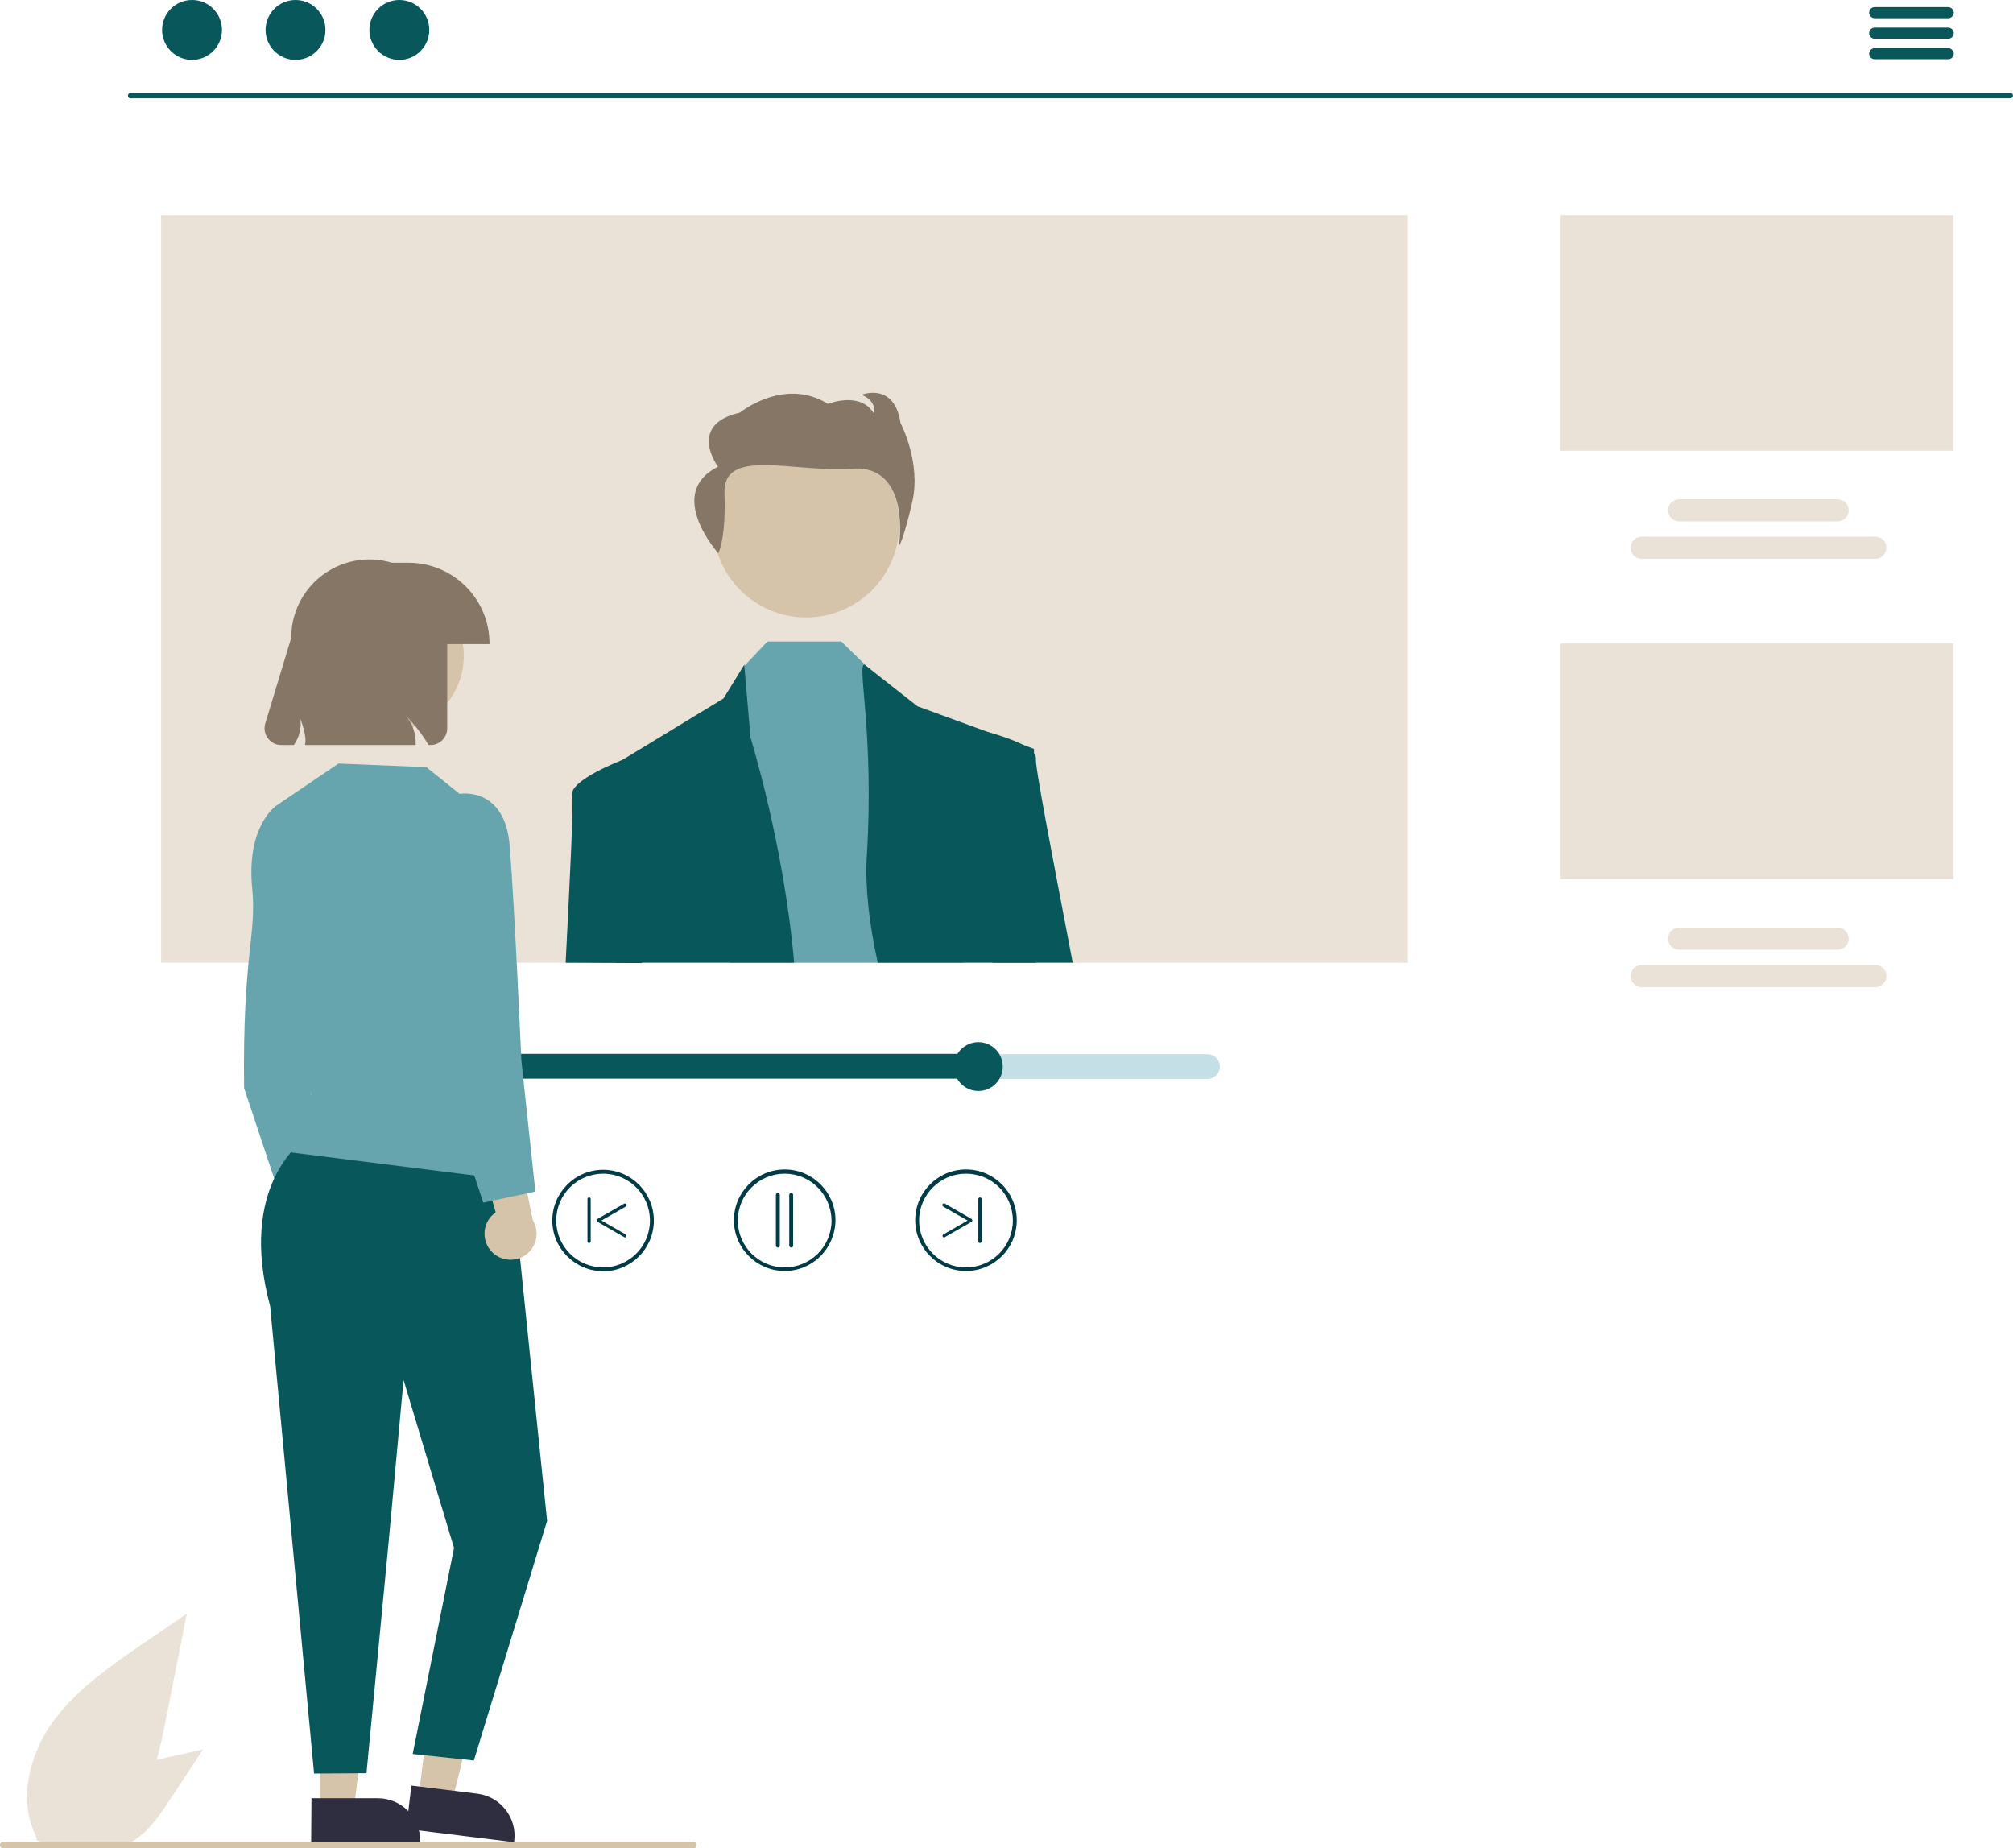 <?xml version="1.0" encoding="utf-8"?>
<!-- Generator: Adobe Illustrator 28.3.0, SVG Export Plug-In . SVG Version: 6.00 Build 0)  -->
<svg version="1.1" id="Layer_1" xmlns="http://www.w3.org/2000/svg" xmlns:xlink="http://www.w3.org/1999/xlink" x="0px" y="0px"
	 viewBox="0 0 618.5 567.9" style="enable-background:new 0 0 618.5 567.9;" xml:space="preserve">
<style type="text/css">
	.st0{fill:#EAE2D6;}
	.st1{fill:#07575B;}
	.st2{fill:#D5C3AA;}
	.st3{fill:#66A5AD;}
	.st4{fill:#867666;}
	.st5{fill:#C4DFE6;}
	.st6{fill:#003B46;}
	.st7{fill:#FFB6B6;}
	.st8{fill:#2F2E41;}
</style>
<path class="st0" d="M43.2,505.5c-10.1,7-20.5,14.2-27.5,24.3c-7,10.1-10.1,23.9-4.4,34.9l-0.1,0.7c8.7,3.1,18.4,1.4,25.5-4.5
	c8.9-7.5,11.7-19.8,14-31.3l6.7-33.8L43.2,505.5z"/>
<path class="st0" d="M53,539.6c-6.8,1.5-13.7,3.1-19.5,6.9c-5.8,3.8-10.3,10.3-9.7,17.2l-0.2,0.3c3.9,3.4,9.3,4.6,14.2,3
	c6.2-2,10.3-7.9,13.9-13.3l10.7-16.2L53,539.6z"/>
<path class="st1" d="M617.7,30.2H40.1c-0.5,0-0.8-0.4-0.8-0.8c0-0.5,0.4-0.8,0.8-0.8h577.6c0.5,0,0.8,0.4,0.8,0.8
	C618.5,29.8,618.1,30.2,617.7,30.2z"/>
<circle class="st1" cx="59" cy="9.2" r="9.2"/>
<circle class="st1" cx="90.8" cy="9.2" r="9.2"/>
<circle class="st1" cx="122.7" cy="9.2" r="9.2"/>
<path class="st1" d="M598.6,5.6h-22.6c-0.9,0-1.7-0.7-1.7-1.7c0-0.9,0.7-1.7,1.7-1.7c0,0,0,0,0,0h22.6c0.9,0,1.7,0.8,1.7,1.7
	C600.2,4.9,599.5,5.6,598.6,5.6z"/>
<path class="st1" d="M598.6,11.9h-22.6c-0.9,0-1.7-0.7-1.7-1.7c0-0.9,0.7-1.7,1.7-1.7c0,0,0,0,0,0h22.6c0.9,0,1.7,0.8,1.7,1.7
	C600.2,11.2,599.5,11.9,598.6,11.9z"/>
<path class="st1" d="M598.6,18.2h-22.6c-0.9,0-1.7-0.7-1.7-1.7c0-0.9,0.7-1.7,1.7-1.7c0,0,0,0,0,0h22.6c0.9,0,1.7,0.8,1.7,1.7
	C600.2,17.5,599.5,18.2,598.6,18.2z"/>
<rect x="49.5" y="66.1" class="st0" width="383.1" height="229.7"/>
<rect x="479.5" y="66.1" class="st0" width="120.7" height="72.4"/>
<path class="st0" d="M576.2,171.7h-71.8c-1.9,0-3.4-1.5-3.4-3.4c0-1.9,1.5-3.4,3.4-3.4h71.8c1.9,0,3.4,1.5,3.4,3.4
	C579.5,170.2,578,171.7,576.2,171.7z"/>
<path class="st0" d="M564.6,160.2h-48.7c-1.9,0-3.4-1.5-3.4-3.4c0-1.9,1.5-3.4,3.4-3.4h48.7c1.9,0,3.4,1.5,3.4,3.4
	C568,158.6,566.5,160.2,564.6,160.2L564.6,160.2z"/>
<rect x="479.5" y="197.7" class="st0" width="120.7" height="72.4"/>
<path class="st0" d="M576.2,303.3h-71.8c-1.9,0-3.4-1.5-3.4-3.4c0-1.9,1.5-3.4,3.4-3.4h71.8c1.9,0,3.4,1.5,3.4,3.4
	C579.5,301.8,578,303.3,576.2,303.3z"/>
<path class="st0" d="M564.6,291.8h-48.7c-1.9,0-3.4-1.5-3.4-3.4c0-1.9,1.5-3.4,3.4-3.4h48.7c1.9,0,3.4,1.5,3.4,3.4
	C568,290.3,566.5,291.8,564.6,291.8L564.6,291.8z"/>
<circle class="st2" cx="247.7" cy="161.1" r="28.6"/>
<polygon class="st3" points="295.9,295.8 224.2,295.8 228.2,205.2 228.7,204.6 235.8,197.1 258.5,197.1 266.9,205.3 267.5,205.9 
	285.4,223 "/>
<path class="st1" d="M244,295.8h-54.5c-0.4-34.7-0.6-60.9-0.6-60.9l2.8-1.7l0,0l30.6-18.6l6.4-10.4l0,0.4l1.9,22
	C230.6,226.6,240.9,259.7,244,295.8z"/>
<path class="st1" d="M318.2,295.8h-48.5c-2.6-11.8-3.9-22.9-3.4-32.3c2.4-38.1-3.1-59.3-0.7-59.3l1.3,1l15,11.8l19.7,7.2l13.7,5
	l2.4,0.9v1.1C317.6,237.1,317.6,263.9,318.2,295.8z"/>
<path class="st4" d="M220.7,170c0,0,2.4-4.3,1.9-18.5s21.1-6.2,39.3-7.5s14.3,23.8,14.3,23.8s1.3-1.5,4.1-13.6s-3.6-24.2-3.6-24.2
	c-1.9-12.8-12-8.7-12-8.7c4.9,1.9,3.9,5.9,3.9,5.9c-4.1-7.2-14.2-3.1-14.2-3.1c-13.5-8.4-27.1,2.7-27.1,2.7
	c-16.3,3.7-6.7,16.6-6.7,16.6C204.2,151.6,220.7,170,220.7,170z"/>
<path class="st1" d="M173.8,295.8c1.4-27.8,2.5-49.6,2-51.3c-1.2-4.7,15.4-11,15.9-11.2l0,0h0l3.2,1.7l2.3,60.9L173.8,295.8z"/>
<path class="st1" d="M329.6,295.8H305l-7-69.5l2.9-2.1c0,0,0.3,0.1,0.7,0.2c2.3,0.6,9.5,2.5,13.7,5c0.9,0.5,1.7,1.2,2.4,2
	c0.4,0.5,0.6,1.1,0.6,1.7C317.9,235,323.3,262.9,329.6,295.8z"/>
<path class="st5" d="M371,323.9H111.1c-2.1,0-3.8,1.7-3.8,3.8s1.7,3.8,3.8,3.8H371c2.1,0,3.8-1.7,3.8-3.8S373.1,323.9,371,323.9z"/>
<path class="st1" d="M300.6,323.9v7.5H111.1c-2.1,0-3.8-1.7-3.8-3.8s1.7-3.8,3.8-3.8H300.6z"/>
<circle class="st1" cx="300.6" cy="327.7" r="7.5"/>
<path class="st6" d="M241.1,390.5c-8.6,0-15.6-7-15.6-15.6c0-8.6,7-15.6,15.6-15.6c8.6,0,15.6,7,15.6,15.6
	C256.6,383.6,249.7,390.5,241.1,390.5z M241.1,360.6c-7.9,0-14.4,6.4-14.4,14.4c0,7.9,6.4,14.4,14.4,14.4c7.9,0,14.4-6.4,14.4-14.4
	C255.4,367,249,360.6,241.1,360.6L241.1,360.6z"/>
<path class="st6" d="M239,383.3c-0.3,0-0.6-0.3-0.6-0.6v-15.6c0-0.3,0.3-0.6,0.6-0.6c0.3,0,0.6,0.3,0.6,0.6c0,0,0,0,0,0v15.6
	C239.6,383.1,239.3,383.3,239,383.3z"/>
<path class="st6" d="M243.1,383.3c-0.3,0-0.6-0.3-0.6-0.6v-15.6c0-0.3,0.3-0.6,0.6-0.6c0.3,0,0.6,0.3,0.6,0.6c0,0,0,0,0,0v15.6
	C243.7,383.1,243.4,383.3,243.1,383.3z"/>
<path class="st6" d="M169.7,375c0-8.6,7-15.6,15.6-15.6c8.6,0,15.6,7,15.6,15.6s-7,15.6-15.6,15.6l0,0
	C176.7,390.5,169.7,383.6,169.7,375z M170.9,375c0,7.9,6.4,14.4,14.4,14.4c7.9,0,14.4-6.4,14.4-14.4c0-7.9-6.4-14.4-14.4-14.4
	c0,0,0,0,0,0C177.4,360.6,170.9,367,170.9,375L170.9,375z"/>
<path class="st6" d="M192,380.2c0.3,0,0.5-0.2,0.5-0.5c0-0.2-0.1-0.3-0.2-0.4l-7.5-4.3l7.5-4.3c0.2-0.1,0.3-0.4,0.2-0.7
	c-0.1-0.2-0.4-0.3-0.7-0.2l-8.2,4.7c-0.2,0.1-0.3,0.4-0.2,0.7c0,0.1,0.1,0.1,0.2,0.2l8.2,4.7C191.9,380.2,191.9,380.2,192,380.2z"/>
<path class="st6" d="M181,381.9c0.3,0,0.5-0.2,0.5-0.5v-13c0-0.3-0.2-0.5-0.5-0.5c-0.3,0-0.5,0.2-0.5,0.5v13
	C180.5,381.7,180.7,381.9,181,381.9C181,381.9,181,381.9,181,381.9z"/>
<path class="st6" d="M296.8,390.5c-8.6,0-15.6-7-15.6-15.6c0-8.6,7-15.6,15.6-15.6c8.6,0,15.6,7,15.6,15.6
	C312.4,383.6,305.4,390.5,296.8,390.5z M296.8,360.6c-7.9,0-14.4,6.4-14.4,14.4c0,7.9,6.4,14.4,14.4,14.4c7.9,0,14.4-6.4,14.4-14.4
	C311.2,367,304.8,360.6,296.8,360.6L296.8,360.6z"/>
<path class="st6" d="M290.1,380.2c-0.3,0-0.5-0.2-0.5-0.5c0-0.2,0.1-0.3,0.2-0.4l7.5-4.3l-7.5-4.3c-0.2-0.1-0.3-0.4-0.2-0.7
	c0.1-0.2,0.4-0.3,0.7-0.2l8.2,4.7c0.2,0.1,0.3,0.4,0.2,0.7c0,0.1-0.1,0.1-0.2,0.2l-8.2,4.7C290.3,380.2,290.2,380.2,290.1,380.2z"/>
<path class="st6" d="M301.1,381.9c-0.3,0-0.5-0.2-0.5-0.5v-13c0-0.3,0.2-0.5,0.5-0.5c0.3,0,0.5,0.2,0.5,0.5v13
	C301.6,381.7,301.4,381.9,301.1,381.9L301.1,381.9z"/>
<path class="st7" d="M91.2,386.7c-3.1-3.1-3.1-8.2,0-11.3c0.3-0.3,0.7-0.6,1.1-0.9l-7.7-27.3l14,4.5l5.1,25.2
	c2.3,3.8,1.1,8.7-2.7,11C97.9,389.8,93.8,389.3,91.2,386.7L91.2,386.7z"/>
<path class="st3" d="M87.5,250.8l-2.9-3c0,0-9,6.2-7.1,25.3c1.4,14.1-3,20.1-2.5,61.2l12.5,37.6l14.5-7.6l-10.5-46.4L87.5,250.8z"/>
<polygon class="st2" points="98.4,555.9 108.7,555.9 113.7,515.9 98.4,515.9 "/>
<path class="st8" d="M95.7,552.5l20.4,0h0c7.2,0,13,5.8,13,13v0.4l-33.5,0L95.7,552.5z"/>
<polygon class="st2" points="128.6,552.3 138.9,553.5 148.7,514.4 133.5,512.5 "/>
<path class="st8" d="M126.4,548.6l20.3,2.5l0,0c7.1,0.9,12.2,7.4,11.3,14.5L158,566l-33.2-4.1L126.4,548.6z"/>
<path class="st1" d="M93,350.6c0,0-20,13.7-10,50.7l13.5,143.6l16.1-0.1l6.8-70.9L124,424l15.5,51.6l-12.7,63.3l18.8,2l22.5-73.6
	l-10.8-104.8L93,350.6z"/>
<path class="st3" d="M141.2,243.9l-10.2-8.2l-27-1.1l-19.5,13.2c0,0-2,46.9,11.2,88.7l-6.9,17.5l69.2,8.7L141.2,243.9z"/>
<circle class="st2" cx="119.4" cy="201.5" r="23.1"/>
<path class="st4" d="M125.5,172.9h-5.1c-12.7-3.8-26.1,3.4-29.9,16.1c-0.7,2.2-1,4.5-1,6.9l-8,26.4c-0.8,2.7,0.7,5.5,3.4,6.4
	c0.5,0.1,1,0.2,1.5,0.2h3.9c1.6-2.3,2.4-5.2,2-8c0.7,1.8,1.2,3.6,1.5,5.5c0.1,0.8,0.1,1.7-0.1,2.5h34c0.2-3.3-0.9-6.6-3.1-9.1
	c2.7,2.7,5.1,5.8,7.1,9.1h0.6c2.8,0,5.1-2.3,5.1-5.1v-25.9h13C150.5,184.1,139.3,172.9,125.5,172.9L125.5,172.9z"/>
<path class="st2" d="M151.2,384.7c-3.1-3.1-3.1-8.2,0-11.3c0.3-0.3,0.7-0.6,1.1-0.9l-7.7-27.3l14,4.5l5.1,25.2
	c2.3,3.8,1.1,8.7-2.7,11C157.9,387.8,153.8,387.3,151.2,384.7L151.2,384.7z"/>
<path class="st3" d="M132.5,249.1l8.8-5.2c0,0,13.8-2.4,15.3,15.9c1.5,18.4,3.6,66.1,3.6,66.1l4.3,40.2l-16,3.4l-18.4-55
	L132.5,249.1z"/>
<path class="st2" d="M213,567.9H1c-0.6,0-1-0.4-1-1s0.4-1,1-1h212c0.6,0,1,0.4,1,1S213.6,567.9,213,567.9z"/>
</svg>
